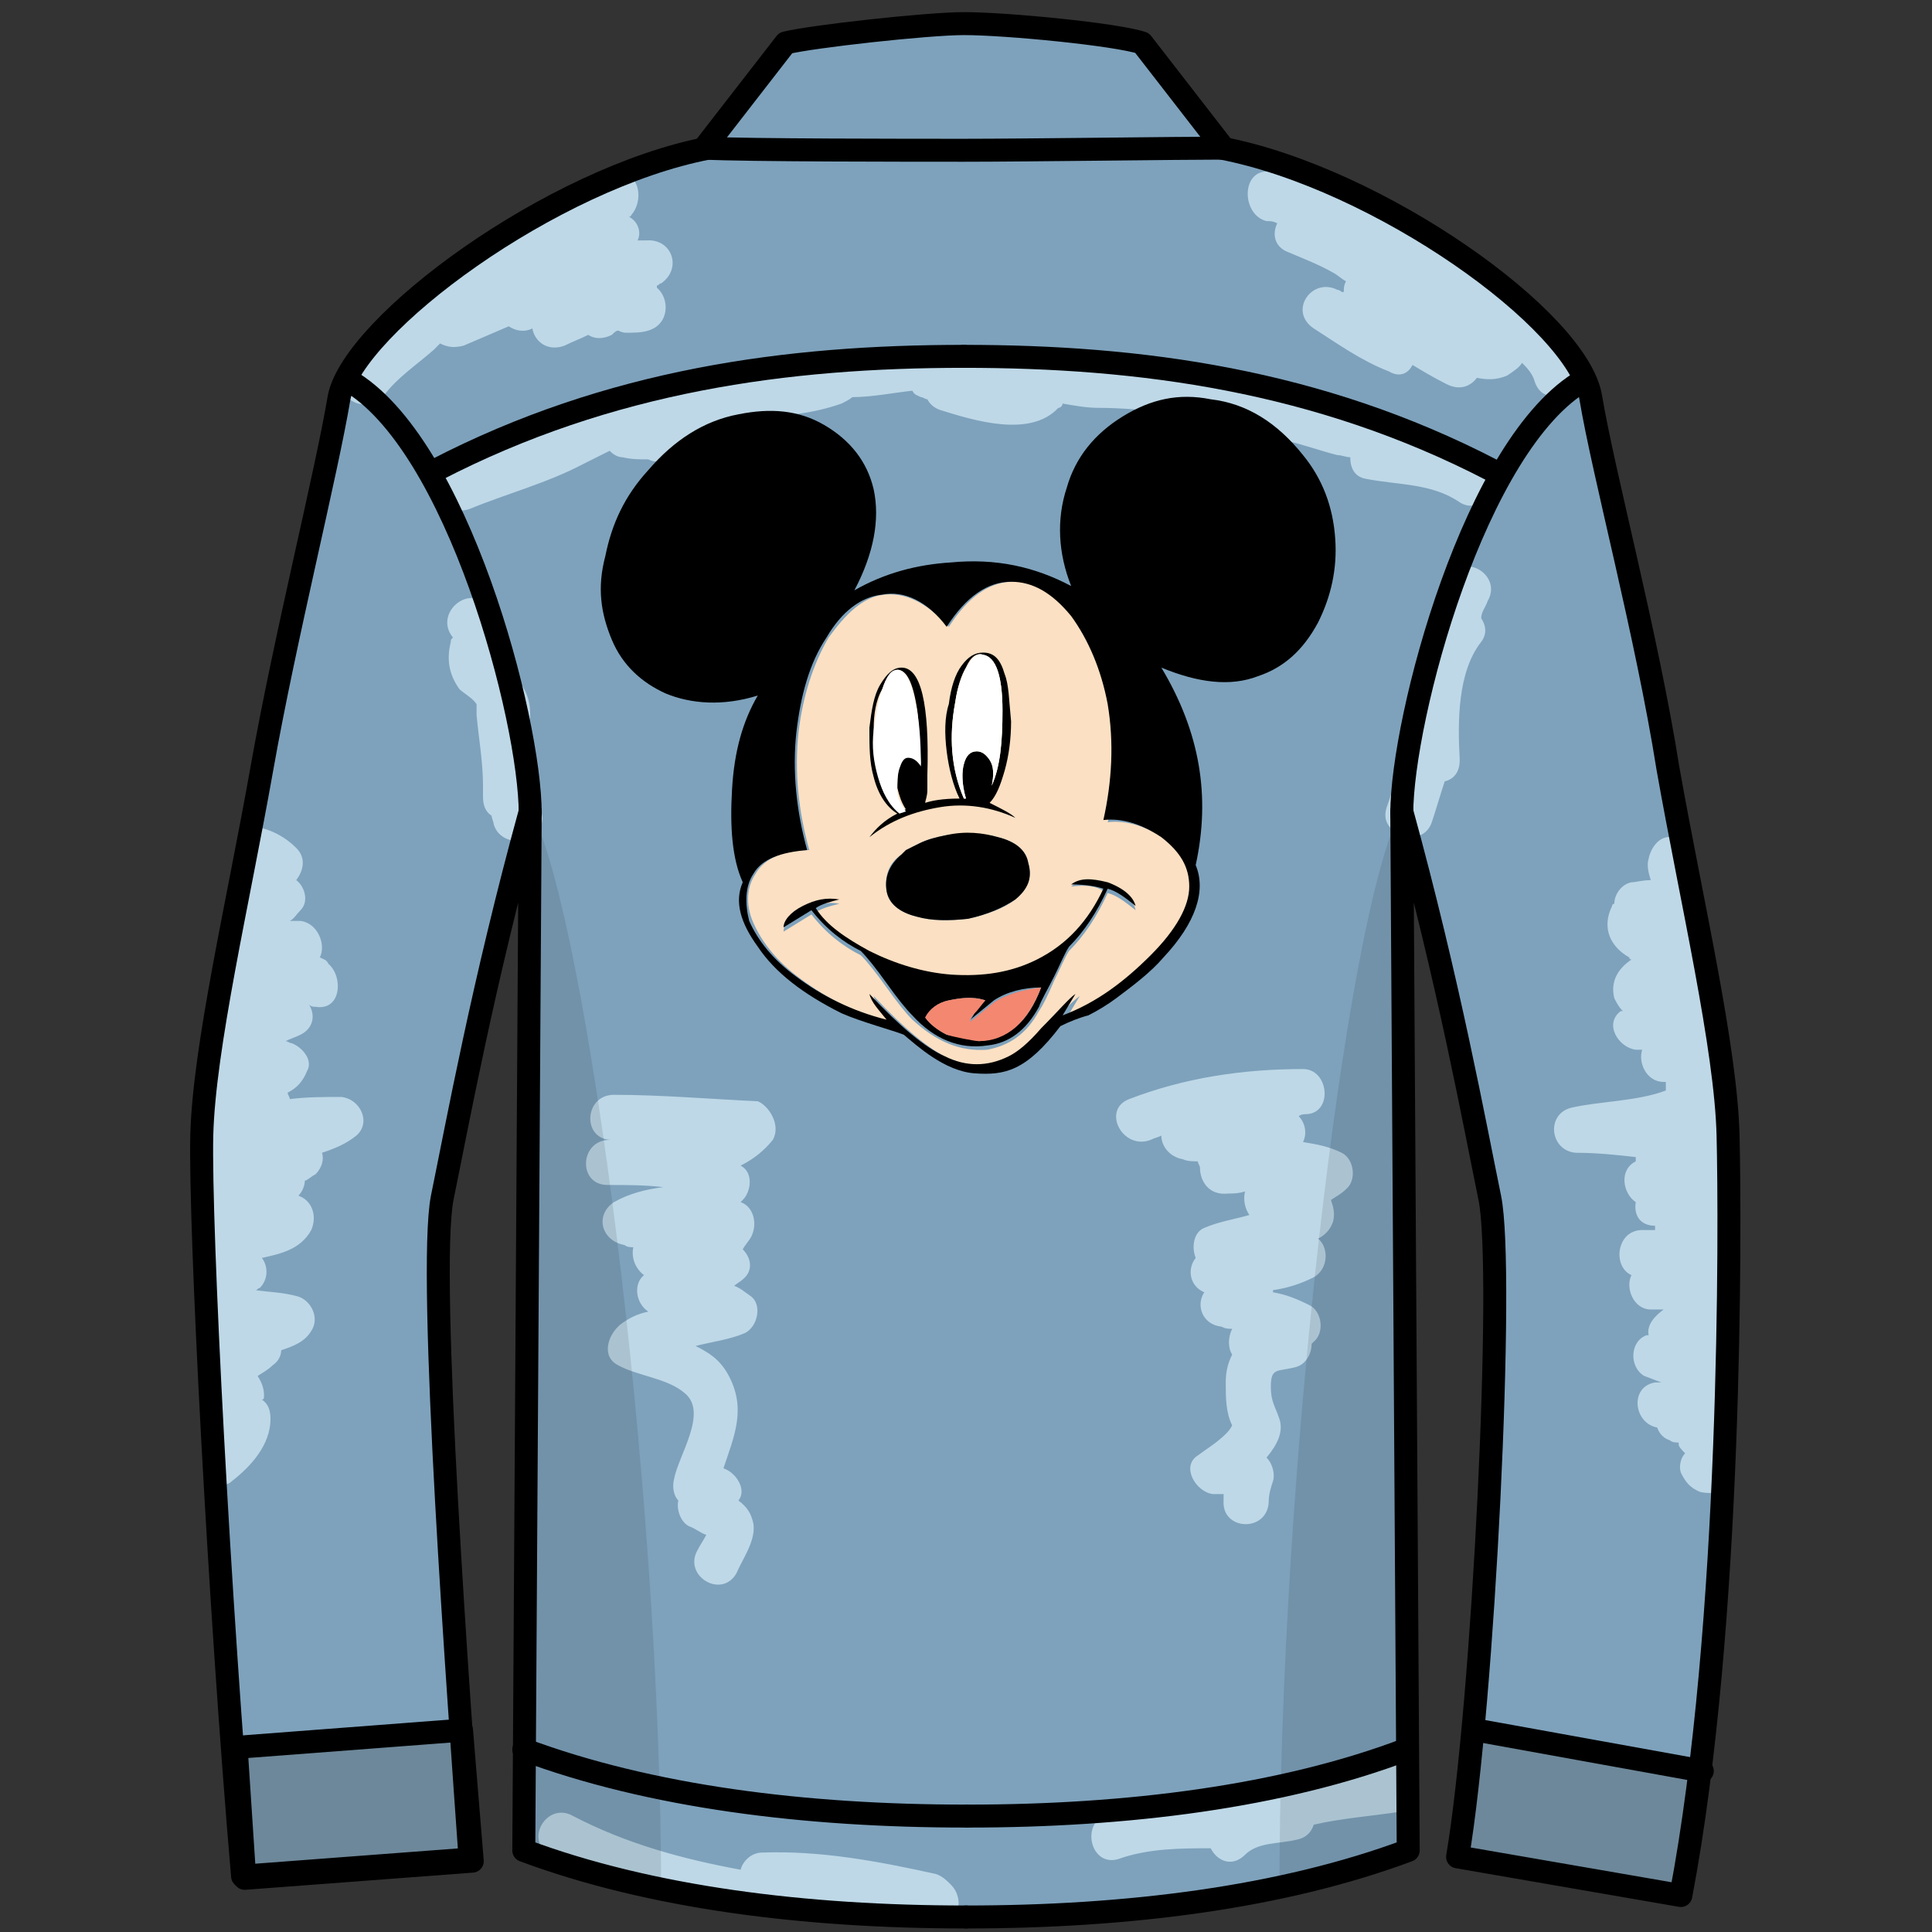 <?xml version="1.0" encoding="utf-8"?>
<!-- Generator: Adobe Illustrator 22.0.1, SVG Export Plug-In . SVG Version: 6.00 Build 0)  -->
<svg version="1.1" id="Layer_1" xmlns="http://www.w3.org/2000/svg" xmlns:xlink="http://www.w3.org/1999/xlink" x="0px" y="0px"
	 viewBox="0 0 90 90" style="enable-background:new 0 0 90 90;" xml:space="preserve">
<rect x="0" y="0" width="90" height="90" fill="#333333" stroke="none"/>
<style type="text/css">
	.st0{fill:#BED8E7;}
	.st1{fill:#7EA2BC;}
	.st2{opacity:0.1;}
	.st3{fill:#6D889A;}
	.st4{fill:none;stroke:#000000;stroke-width:1.07;stroke-linecap:round;stroke-linejoin:round;stroke-miterlimit:10;}
	.st5{fill:#FCE0C3;}
	.st6{fill:#FFFFFF;}
	.st7{fill:#F48770;}
	.st8{fill:#93B6BE;}
	.st9{fill:#EFEFEF;}
	.st10{fill:none;stroke:#000000;stroke-width:1.055;stroke-linecap:round;stroke-linejoin:round;stroke-miterlimit:10;}
	.st11{fill:#7EC360;}
	.st12{fill:#F16D76;}
	.st13{fill:#84A2AF;}
	.st14{fill:#4F788C;}
	.st15{fill:#D8D8D7;}
	.st16{fill:#F2F2F2;}
	.st17{fill:none;stroke:#000000;stroke-width:1.053;stroke-linecap:round;stroke-linejoin:round;stroke-miterlimit:10;}
	.st18{fill:#567284;}
	.st19{fill:#EDECED;}
</style>
<g>
	<g>
		<path class="st0" d="M31.3,7.5C24,9,16.5,15.1,15.9,18.7c-0.6,3.5-2.6,11-3.6,17.3S9.6,49,9.5,53.1c-0.1,4.1,0.7,21.7,1.9,34.5
			l10.6-0.8c-0.6-7.2-2.1-27.4-1.3-30.8c0.7-3.4,2-10.1,4.1-18l-0.3,48.4c5.9,2.2,12.3,3.1,19.7,3.1H46c7.5,0,13.7-0.9,19.5-3.1
			l-0.3-48.4c2.2,8,3.4,14.6,4.1,18S69,79.6,67.8,86.6l10.4,1.8c2.4-12.6,2.3-31.3,2.2-35.4s-1.7-10.9-2.8-17.1
			c-1-6.3-3-13.7-3.6-17.3S66.1,8.8,58.8,7.3l-2.5-1l-3.5-4.5l-8.5-0.9l-7.7,1l-3.5,4.6L31.3,7.5z"/>
		<path class="st1" d="M18.9,14.5c0.3-0.3,0.7-0.6,1-0.9c0-0.1-0.1-0.1-0.1-0.2c-0.8,0.7-1.6,1.5-2.2,2.2
			C18,15.2,18.4,14.8,18.9,14.5z"/>
		<path class="st1" d="M79.2,69.5c-0.5-0.2-0.7-0.5-0.9-0.9c-0.1-0.3,0-0.7,0.2-0.9c-0.1-0.1-0.3-0.3-0.3-0.4c0,0,0,0,0-0.1
			c-0.1,0-0.3,0-0.4-0.1c-0.3-0.1-0.5-0.3-0.6-0.6c-1.1-0.2-1.3-1.9-0.1-2.1c0.1,0,0.2,0,0.3,0c-0.3-0.1-0.5-0.2-0.8-0.3
			c-0.7-0.4-0.7-1.6,0.1-1.9c0,0,0,0,0.1,0c-0.1-0.5,0.3-0.9,0.7-1.2c0,0,0,0,0,0c-0.2,0-0.4,0-0.6,0c-0.8,0-1.2-1-0.9-1.6
			c-0.9-0.4-0.7-2.1,0.5-2.1c0.2,0,0.4,0,0.6,0c0-0.1,0-0.2,0-0.2c-0.7,0-1-0.5-0.9-1.1c-0.6-0.4-0.8-1.5,0-1.9c0-0.1,0-0.2,0-0.2
			c-0.9-0.1-1.8-0.2-2.8-0.2c-1.2-0.1-1.4-1.8-0.2-2.1c1.3-0.3,3.1-0.3,4.4-0.8c0-0.1,0-0.3,0-0.4c0,0-0.1,0-0.1,0
			c-0.8,0-1.2-0.9-1-1.5c-0.1,0-0.2,0-0.3,0c-0.8-0.1-1.5-1.2-0.7-1.8c0,0,0,0,0.1,0c-0.2-0.2-0.3-0.4-0.4-0.6
			c-0.2-0.8,0.2-1.4,0.8-1.8c0,0-0.1,0-0.1-0.1c-0.9-0.5-1.3-1.4-0.8-2.4c0-0.1,0.1-0.1,0.1-0.1c0-0.4,0.3-0.9,0.8-1
			c0.2,0,0.5-0.1,0.9-0.1c-0.1-0.3-0.2-0.7-0.1-1c0.1-0.5,0.5-1.1,1.1-1c-0.2-1-0.3-1.9-0.5-2.9c-1-6.3-3-13.7-3.6-17.3
			c-0.1-0.4-0.2-0.8-0.4-1.2c-0.3,0.8-1.5,1.3-1.9,0.2c-0.1-0.4-0.4-0.7-0.6-0.9c-0.1,0.2-0.4,0.4-0.7,0.6c-0.5,0.2-0.9,0.2-1.4,0.1
			c-0.3,0.4-0.8,0.6-1.4,0.3c-0.6-0.3-1.1-0.6-1.6-0.9c-0.2,0.4-0.6,0.6-1.1,0.3c-1.3-0.5-2.4-1.3-3.5-2c-1.2-0.8-0.1-2.4,1.1-1.8
			c0.1,0,0.2,0.1,0.2,0.1c0,0,0,0,0.1,0c0-0.2,0-0.3,0.1-0.5c-0.2-0.1-0.4-0.3-0.6-0.4c-0.7-0.4-1.5-0.7-2.2-1
			c-0.6-0.3-0.6-0.9-0.4-1.3c-0.2-0.1-0.3-0.1-0.5-0.1C57.8,10,57.8,7.8,59.2,8c0.2,0,0.5,0.1,0.7,0.1c0-0.2,0.1-0.3,0.2-0.4
			c-0.4-0.1-0.9-0.2-1.3-0.3l-2.5-1l-3.5-4.5l-8.5-0.9l-7.7,1l-3.5,4.6l-1.8,1c-0.7,0.1-1.4,0.3-2.1,0.5c0.6,0.3,0.7,1.2,0.3,1.8
			c-0.1,0.1-0.1,0.2-0.2,0.2c0.4,0.2,0.6,0.7,0.4,1.1c0.1,0,0.3,0,0.4,0c1.2-0.1,1.7,1.3,0.7,2c-0.1,0-0.1,0.1-0.2,0.1
			c0,0,0,0,0,0.1c0.6,0.5,0.6,1.7-0.4,2c-0.3,0.1-0.7,0.1-1,0.1c-0.1,0-0.2,0-0.4-0.1c-0.1,0-0.2,0.1-0.3,0.2
			c-0.4,0.2-0.8,0.2-1.1,0c-0.4,0.2-0.7,0.3-1.1,0.5c-0.8,0.3-1.4-0.2-1.5-0.8c0,0,0,0,0,0c-0.4,0.2-0.8,0.1-1.1-0.1
			c-0.7,0.3-1.4,0.6-2.1,0.9c-0.4,0.1-0.7,0.1-1.1-0.1c-0.1,0.1-0.2,0.2-0.3,0.3c-0.8,0.7-1.7,1.3-2.3,2.1c-0.6,0.7-1.5,0.5-1.9-0.1
			c-0.1,0.2-0.1,0.5-0.2,0.7c-0.6,3.5-2.6,11-3.6,17.3c-0.1,0.7-0.2,1.5-0.4,2.2c0.8,0.1,1.5,0.5,2,1c0.5,0.5,0.3,1.1,0,1.5
			c0.4,0.3,0.6,1,0.2,1.4c-0.2,0.2-0.3,0.4-0.5,0.5c0.2,0,0.3,0,0.5,0c0.8,0.1,1.2,1.1,0.9,1.7c0.2,0.1,0.3,0.1,0.4,0.3
			c0.7,0.6,0.6,2.2-0.6,2c-0.1,0-0.2,0-0.3-0.1c0.3,0.5,0.2,1.1-0.4,1.4c-0.2,0.1-0.5,0.2-0.7,0.3c0.1,0,0.2,0.1,0.3,0.1
			c0.5,0.2,1,0.8,0.7,1.3c-0.2,0.5-0.5,0.8-0.9,1c0,0.1,0.1,0.2,0.1,0.3c0.8-0.1,1.6-0.1,2.4-0.1c0.9,0.1,1.4,1.2,0.7,1.8
			c-0.5,0.4-1,0.6-1.6,0.8c0.1,0.3,0,0.7-0.3,1c-0.2,0.1-0.4,0.3-0.5,0.3c0,0.2-0.1,0.5-0.3,0.7c0.6,0.2,0.9,0.9,0.6,1.6
			c-0.5,0.9-1.4,1.1-2.3,1.3c0.3,0.4,0.3,1-0.1,1.4c-0.1,0-0.1,0.1-0.2,0.1c0.7,0.1,1.3,0.1,2,0.3c0.6,0.2,1,1,0.6,1.6
			c-0.3,0.5-0.8,0.7-1.4,0.9c0,0.2-0.1,0.5-0.4,0.7c-0.2,0.2-0.4,0.3-0.7,0.5c0.2,0.3,0.3,0.6,0.3,0.9c0,0.1,0,0.2-0.1,0.2
			c0.3,0.2,0.4,0.5,0.4,0.9c0,1.2-0.9,2.2-1.8,2.9c-0.2,0.2-0.5,0.2-0.8,0.1c0.3,6.1,0.8,13,1.3,18.8l10.6-0.8
			c-0.6-7.2-2.1-27.4-1.3-30.8c0.7-3.3,1.9-9.6,3.9-17.2c-0.5,0.2-1.3,0-1.5-0.7c0-0.1-0.1-0.3-0.1-0.4c-0.3-0.2-0.4-0.5-0.4-0.9
			c0-0.2,0-0.4,0-0.5c0-1.1-0.2-2.2-0.3-3.3c0-0.1,0-0.3,0-0.5c-0.2-0.3-0.6-0.5-0.8-0.7c-0.5-0.7-0.6-1.4-0.4-2.2
			c0-0.1,0-0.1,0.1-0.2c0,0,0,0,0,0c-0.9-1.1,0.7-2.5,1.6-1.5c0.4,0.5,0.7,1.1,0.8,1.8c0,0.3,0,0.6-0.2,0.9c0.2,0.2,0.6,0.5,0.7,0.6
			c0.5,0.6,0.7,1.1,0.7,1.8c0,0.2-0.1,0.4-0.2,0.6c0.1,0.6,0.2,1.2,0.2,1.8c0,0.1,0,0.1,0.1,0.2c0.1,0.7,0.2,1.3,0.4,1.9
			c0.2,0.5-0.1,0.9-0.4,1.1l-0.3,47.6c1.3,0.5,2.7,0.9,4.1,1.3c-1-0.4-2.1-0.8-3-1.4c-1.2-0.7-0.1-2.5,1.1-1.8
			c2.5,1.3,5.1,2,7.8,2.5c0.1-0.4,0.5-0.8,1-0.8c2.7-0.1,5.4,0.4,8.1,1c0.3,0.1,0.5,0.3,0.7,0.5c0.4,0.4,0.5,1.1,0.1,1.5
			c-0.1,0.1-0.2,0.2-0.3,0.3c0.1,0,0.2,0,0.3,0H46c7.5,0,13.7-0.9,19.5-3.1l0-2.2c-0.1,0.1-0.2,0.1-0.3,0.1c-1.3,0.2-2.7,0.3-4,0.6
			c-0.1,0.3-0.3,0.6-0.8,0.7c-0.8,0.2-1.8,0.1-2.4,0.7c-0.6,0.6-1.3,0.3-1.6-0.3c-1.4,0-2.9,0-4.3,0.5c-1.3,0.4-1.8-1.7-0.5-2.1
			c1.9-0.6,4.1-0.6,6.1-0.5c0.1,0,0.2,0,0.2,0c0.2-0.1,0.4-0.1,0.6-0.1c0.1-0.1,0.2-0.2,0.3-0.3c1.7-1,3.9-1,5.8-1.4
			c0.3-0.1,0.6,0,0.8,0.2l-0.3-43.6c-0.4-0.2-0.7-0.6-0.5-1.2c0.4-1.1,0.6-2.2,1.1-3.2c0-0.1,0.1-0.1,0.1-0.2c0-1.6,0.2-3.4,1-4.8
			c0-0.9,0.3-1.7,0.7-2.5c0.7-1.2,2.5-0.1,1.8,1.1c-0.1,0.3-0.3,0.5-0.3,0.8c0.2,0.3,0.3,0.7,0,1.1c-1.1,1.4-1.1,3.7-1,5.5
			c0,0.6-0.3,0.9-0.7,1c-0.2,0.6-0.4,1.3-0.6,1.9c-0.2,0.6-0.8,0.8-1.3,0.7c2,7.6,3.2,13.9,3.9,17.2c0.7,3.4-0.3,23.6-1.5,30.7
			l10.4,1.8c1.1-5.8,1.7-12.8,1.9-19.1C79.9,69.5,79.6,69.6,79.2,69.5z M36,53.1c-0.4,0.5-0.9,0.9-1.5,1.2c0.6,0.3,0.5,1.2,0.1,1.6
			c0,0-0.1,0.1-0.1,0.1c0.6,0.2,0.8,1,0.5,1.6c-0.1,0.2-0.3,0.4-0.4,0.6c0.4,0.4,0.5,1,0,1.4c-0.1,0.1-0.3,0.2-0.4,0.3
			c0.3,0.1,0.5,0.3,0.8,0.5c0.5,0.4,0.3,1.4-0.3,1.7c-0.7,0.3-1.5,0.4-2.3,0.6c0.6,0.3,1.1,0.6,1.5,1.3c0.9,1.6,0.3,2.9-0.2,4.4
			c0.6,0.2,1.1,1,0.7,1.5c0.4,0.3,0.6,0.6,0.7,1.1c0.1,0.8-0.5,1.6-0.8,2.3c-0.7,1.2-2.5,0.1-1.8-1.1c0.1-0.2,0.3-0.5,0.4-0.7
			c0,0,0,0,0,0c-0.3-0.1-0.5-0.3-0.8-0.4c-0.4-0.2-0.6-0.8-0.5-1.2c-0.2-0.2-0.3-0.6-0.2-1c0.2-1.1,1.6-3.1,0.5-4
			c-0.8-0.7-2.2-0.8-3.1-1.3c-0.8-0.4-0.5-1.4,0.1-1.9c0.4-0.3,0.8-0.5,1.3-0.6c-0.6-0.4-0.7-1.3-0.2-1.7c-0.4-0.3-0.6-0.8-0.5-1.3
			c-0.1,0-0.3,0-0.4-0.1c-1.1-0.2-1.4-1.4-0.5-2c0.7-0.4,1.5-0.6,2.3-0.7c-0.9-0.1-1.7-0.1-2.6-0.1c-1.4,0-1.3-2.1,0.1-2.1
			c0,0,0.1,0,0.1,0c-1.4,0-1.3-2.1,0.1-2.1c2.2,0,4.5,0.2,6.7,0.3C35.8,51.5,36.4,52.4,36,53.1z M62.7,55.4
			c-0.2,0.2-0.4,0.3-0.7,0.5c0.1,0.3,0.2,0.6,0.1,1c-0.1,0.3-0.3,0.6-0.7,0.8c0.5,0.4,0.5,1.4-0.2,1.8c-0.6,0.3-1.2,0.5-1.9,0.6
			c0,0,0,0,0,0.1c0.6,0.1,1.1,0.3,1.7,0.6c0.6,0.3,0.7,1.3,0.2,1.7c0,0-0.1,0.1-0.1,0.1c0,0.5-0.3,1-0.8,1.1c-0.8,0.2-1.1,0-1.1,0.9
			c0,0.7,0.2,0.9,0.4,1.5c0.2,0.6-0.1,1.2-0.6,1.8c0.3,0.3,0.4,0.8,0.3,1.1c-0.1,0.3-0.2,0.6-0.2,1c-0.1,1.4-2.2,1.3-2.1-0.1
			c0-0.1,0-0.2,0-0.3c-0.2,0-0.3,0-0.5,0c-0.8-0.1-1.5-1.3-0.7-1.8c0.4-0.3,0.9-0.6,1.3-1c0.1-0.1,0.2-0.2,0.3-0.4
			c-0.3-0.6-0.3-1.3-0.3-2c0-0.5,0.1-0.9,0.3-1.3c-0.2-0.3-0.2-0.8,0-1.2c-0.2,0-0.3,0-0.5-0.1c-0.9-0.1-1.2-1-0.8-1.6
			c-0.7-0.3-0.8-1.1-0.4-1.6c-0.2-0.5-0.1-1.2,0.4-1.4c0.7-0.3,1.4-0.4,2.1-0.6c-0.2-0.3-0.3-0.7-0.2-1.1c-0.3,0.1-0.6,0.1-0.8,0.1
			c-0.9,0.1-1.3-0.6-1.3-1.2c0-0.1-0.1-0.2-0.1-0.3c-0.2,0-0.5,0-0.7-0.1c-0.6-0.1-1-0.6-1-1.1c-0.2,0.1-0.3,0.1-0.5,0.2
			c-1.3,0.5-2.3-1.4-1-1.9c2.6-1,5.3-1.4,8.1-1.4c1.2,0,1.4,2,0.2,2.1c-0.1,0-0.3,0-0.4,0.1c0.3,0.3,0.4,0.8,0.2,1.2
			c0.6,0.1,1.2,0.2,1.8,0.5C63.1,54,63.2,55,62.7,55.4z M68,23.4c-1.3-0.9-2.9-0.8-4.4-1.1c-0.5-0.1-0.7-0.5-0.7-1
			c-0.2,0-0.4-0.1-0.6-0.1c-0.8-0.2-1.6-0.5-2.5-0.7c-1.6-0.4-3.3-0.2-4.9-0.8c-0.3-0.1-0.5-0.3-0.6-0.5c-1-0.1-2.1-0.2-3.1-0.2
			c-0.6,0-1.1-0.1-1.7-0.2c0,0.1-0.1,0.2-0.2,0.2c-1.3,1.4-3.9,0.6-5.5,0.1c-0.3-0.1-0.5-0.3-0.6-0.5c-0.1,0-0.2-0.1-0.3-0.1
			c-0.2-0.1-0.3-0.1-0.4-0.3c-0.9,0.1-1.9,0.3-2.8,0.3c-0.1,0.1-0.3,0.2-0.5,0.3c-1.4,0.5-2.9,0.6-4.3,0.7c0.3,0.5,0,1.4-0.7,1.7
			c-1.1,0.4-2.3,0.4-3.5,0.3c-0.2,0-0.3,0-0.5-0.1c-0.4,0-0.8,0-1.2-0.1c-0.2,0-0.4-0.1-0.6-0.3c-0.4,0.2-0.8,0.4-1.2,0.6
			c-1.7,0.9-3.6,1.4-5.3,2.1c-1.3,0.5-2.3-1.4-1-1.9c2-0.8,4-1.5,5.9-2.5c1.7-0.9,3.4-1.4,5.3-1.4c0.2-0.3,0.5-0.5,0.9-0.5
			c1.7-0.1,3.5-0.1,5.2-0.6c0.2-0.3,0.5-0.5,0.9-0.5c1.8,0,6.2,0,6.2,0.4c0,0,0.1,0,0.1,0c0.1-0.1,0.3-0.2,0.5-0.2
			c1.7-0.3,3.4,0,5.1,0.1c1.8,0.1,3.7,0.2,5.5,0.6c0.3,0.1,0.6,0.3,0.7,0.6c1.1,0.1,2.3,0.1,3.4,0.5c1.6,0.6,3.3,0.8,4.8,1.4
			c0.4,0.1,0.6,0.4,0.7,0.7c1,0.2,2,0.4,2.9,1C70.2,22.3,69.1,24.1,68,23.4z"/>
		<path class="st1" d="M42.2,88.9c-0.1,0-0.1,0-0.2,0c-0.1,0.2-0.1,0.3-0.3,0.4c0.4,0,0.8,0,1.3,0c0,0,0,0,0,0
			C42.7,89.3,42.4,89.1,42.2,88.9z"/>
		<path class="st2" d="M24.8,37.9c2.5,4.9,6,31,6,50.5c-2.9-1.3-6.3-2.2-6.3-2.2L24.8,37.9z"/>
		<path class="st2" d="M65.2,37.9c-2.5,4.9-5.6,30.7-5.6,50.3c2.9-1.3,5.9-1.9,5.9-1.9L65.2,37.9z"/>
		<polygon class="st3" points="11,81.4 21.5,80.6 22,86.7 11.4,87.5 		"/>
		<polygon class="st3" points="79.1,82.4 68.7,80.6 67.7,86.6 78.1,88.5 		"/>
		<path class="st4" d="M24.4,81.5c5.9,2.2,13.1,3.1,20.6,3.1"/>
		<path class="st4" d="M65.5,81.5c-5.8,2.2-13,3.1-20.4,3.1"/>
		<path class="st4" d="M45,89.3c-7.5,0-14.7-0.9-20.6-3.1l0.3-48.4c-2.2,8-3.4,14.6-4.1,18c-0.7,3.6,0.8,23.7,1.3,30.8l-10.6,0.8
			c-1.1-12.8-2-30.4-1.9-34.5s1.7-10.9,2.8-17.1s3-13.7,3.6-17.3C16.5,15.1,25.7,8.3,33,6.9"/>
		<path class="st4" d="M45,89.3c7.5,0,14.7-0.9,20.6-3.1l-0.3-48.4c2.2,8,3.4,14.6,4.1,18s-0.3,23.6-1.5,30.7l10.4,1.8
			c2.4-12.6,2.3-31.3,2.2-35.4s-1.7-10.9-2.8-17.1c-1-6.3-3-13.7-3.6-17.3S64.2,8.3,56.9,6.9"/>
		<line class="st4" x1="68.8" y1="80.6" x2="79.3" y2="82.5"/>
		<polygon class="st4" points="11,81.4 21.5,80.6 22,86.7 11.4,87.5 		"/>
		<path class="st4" d="M57,6.9C55,6.9,47.8,7,44.9,7c-2.5,0-10.2,0-12.1-0.1l3.8-4.9c1.2-0.3,6.6-0.9,8.3-0.9c2,0,7.1,0.5,8.3,0.9
			L57,6.9z"/>
		<path class="st4" d="M65.3,37.9c0-4.4,3.4-17.3,8.5-20.2"/>
		<path class="st4" d="M24.7,37.9c0-4.4-3.4-17.3-8.5-20.2"/>
		<path class="st4" d="M69.5,21.9c-8.1-4.2-16.4-5.3-24.6-5.3"/>
		<path class="st4" d="M20.3,21.9c8.1-4.2,16.4-5.3,24.6-5.3"/>
	</g>
	<g>
		<g>
			<g>
				<g>
					<path class="st5" d="M50,28.7c-0.8-1.1-1.8-1.7-2.8-1.6c-1.1,0-2.1,0.7-3,2.1c-1-1.1-2-1.6-3-1.5c-1,0.1-1.8,0.9-2.6,2
						c-0.7,1.2-1.2,2.7-1.4,4.4c-0.2,1.9,0,3.7,0.5,5.5c-1.2,0-2.1,0.4-2.5,1.1c-0.4,0.6-0.5,1.4-0.1,2.3c0.4,0.9,1.1,1.8,2.2,2.6
						c1.2,0.9,2.6,1.6,4.2,2c-0.4-0.4-0.7-0.8-0.8-1.2c1.4,1.5,2.6,2.5,3.5,2.9c0.9,0.4,1.9,0.4,3,0c0.4-0.2,0.9-0.6,1.5-1.3
						c0.7-0.8,1.3-1.4,1.6-1.6l-0.6,1c1.5-0.7,2.9-1.6,4.1-2.8c1.2-1.2,1.8-2.3,1.8-3.2c0-0.8-0.4-1.6-1.3-2.3
						c-0.9-0.6-1.8-0.9-2.7-0.8c0.5-1.8,0.6-3.6,0.2-5.4C51.3,31.1,50.8,29.8,50,28.7z M47.9,40.2c0.2,0.6,0,1.2-0.6,1.7
						c-0.5,0.4-1.3,0.7-2.2,0.9c-0.9,0.1-1.7,0.1-2.4-0.1c-0.8-0.2-1.3-0.6-1.4-1.2c-0.1-0.7,0.1-1.3,0.7-1.7l0.2-0.2l0.6-0.3
						c0.4-0.2,0.8-0.3,1.3-0.4c0.9-0.1,1.7-0.1,2.4,0.1C47.3,39.2,47.8,39.6,47.9,40.2z M51.4,41.5c-0.3-0.2-0.8-0.3-1.5-0.2
						c0.3-0.3,0.9-0.3,1.7,0c0.8,0.3,1.2,0.6,1.3,1.1c-0.5-0.4-0.9-0.7-1.3-0.8c-0.5,1.1-1.1,2-1.8,2.7c-0.2,0.3-0.4,0.8-0.7,1.4
						c-0.3,0.7-0.5,1.1-0.7,1.4c-0.6,1.1-1.4,1.6-2.4,1.8c-1.3,0.1-2.4-0.4-3.5-1.4c-0.3-0.3-0.7-0.8-1.2-1.5
						c-0.5-0.7-0.9-1.2-1.2-1.5c-0.8-0.4-1.6-1-2.3-1.9l-1.3,0.8c0-0.4,0.4-0.7,0.9-1c0.6-0.3,1.2-0.4,1.7-0.3
						c-0.4,0.1-0.8,0.2-1.1,0.4c0.5,0.8,1.4,1.4,2.5,2c1.2,0.6,2.5,1,3.8,1.1c1.5,0.1,2.8-0.1,4-0.7C49.7,44.1,50.7,43,51.4,41.5z"
						/>
					<path d="M47.3,41.9c0.6-0.5,0.8-1,0.6-1.7c-0.1-0.6-0.6-1-1.4-1.2c-0.7-0.2-1.5-0.3-2.4-0.1c-0.5,0.1-0.9,0.2-1.3,0.4l-0.6,0.3
						l-0.2,0.2c-0.6,0.5-0.8,1.1-0.7,1.7c0.1,0.6,0.6,1,1.4,1.2c0.7,0.2,1.5,0.2,2.4,0.1C46,42.6,46.7,42.3,47.3,41.9z"/>
					<path d="M49.9,41.2c0.7,0,1.2,0.1,1.5,0.2c-0.7,1.5-1.7,2.6-3.1,3.3c-1.2,0.6-2.5,0.8-4,0.7c-1.3-0.1-2.6-0.5-3.8-1.1
						c-1.1-0.6-2-1.2-2.5-2c0.3-0.2,0.7-0.3,1.1-0.4c-0.6-0.1-1.1,0-1.7,0.3c-0.6,0.3-0.9,0.7-0.9,1l1.3-0.8
						c0.7,0.9,1.5,1.5,2.3,1.9c0.3,0.3,0.7,0.8,1.2,1.5c0.5,0.7,0.9,1.2,1.2,1.5c1,1.1,2.2,1.6,3.5,1.4c1-0.1,1.8-0.7,2.4-1.8
						c0.1-0.3,0.4-0.8,0.7-1.4c0.3-0.6,0.5-1.1,0.7-1.4c0.7-0.7,1.3-1.6,1.8-2.7c0.4,0.1,0.8,0.4,1.3,0.8c-0.1-0.4-0.5-0.8-1.3-1.1
						C50.8,40.9,50.3,40.9,49.9,41.2z M45.5,47c-0.1,0.2-0.2,0.4-0.3,0.5l1.1-0.9c0.6-0.4,1.4-0.6,2.2-0.6c-0.6,1.6-1.5,2.4-2.9,2.5
						l-1.5-0.3c-0.4-0.2-0.8-0.5-1-0.8c0.2-0.4,0.6-0.7,1.1-0.8c0.5-0.1,1.1-0.2,1.7,0L45.5,47z"/>
				</g>
			</g>
			<g>
				<g>
					<path d="M46.8,31.4c-0.2-0.7-0.5-1-1-1c-0.4,0-0.7,0.2-1,0.6c-0.3,0.4-0.5,1-0.6,1.8C44,33.4,44,34.2,44.1,35
						c0.1,0.8,0.3,1.6,0.6,2.2c-0.8,0-1.3,0.1-1.6,0.2c0-0.1,0.1-0.3,0.1-0.6l0-0.7c0.1-3.3-0.3-5-1.2-5c-0.4,0-0.7,0.3-1,0.8
						c-0.3,0.5-0.4,1.2-0.5,2c0,0.9,0,1.6,0.2,2.3c0.2,0.8,0.6,1.4,1.1,1.7c-0.6,0.3-1,0.7-1.3,1.1c1-0.8,2.1-1.2,3.3-1.4
						c1.2-0.2,2.4,0,3.5,0.5c-0.2-0.2-0.6-0.4-1.2-0.7c0.3-0.3,0.5-0.8,0.7-1.5c0.2-0.7,0.3-1.5,0.3-2.3C47,32.6,47,31.9,46.8,31.4z
						 M45.8,30.5c0.6,0.1,0.9,1,0.9,2.6c0,1.5-0.1,2.6-0.5,3.5c0.1-0.5,0.1-0.9-0.1-1.2c-0.2-0.3-0.4-0.4-0.6-0.4
						c-0.3,0-0.5,0.2-0.6,0.6c-0.1,0.4-0.1,1,0.1,1.6l-0.1,0c-0.6-1.4-0.7-2.9-0.4-4.5c0.1-0.7,0.3-1.3,0.5-1.6
						C45.2,30.6,45.5,30.4,45.8,30.5z M41.1,32.1c0.2-0.6,0.4-0.8,0.7-0.9c0.4,0,0.7,0.5,0.9,1.7c0.1,0.5,0.1,1.4,0.2,2.7
						c-0.2-0.3-0.4-0.4-0.6-0.4c-0.2,0.1-0.3,0.2-0.4,0.5c-0.1,0.3-0.1,0.6-0.1,1c0.1,0.4,0.2,0.7,0.4,1l-0.3,0.1
						c-0.5-0.4-0.8-0.9-1-1.7c-0.2-0.7-0.2-1.4-0.2-2.2C40.7,33.3,40.8,32.6,41.1,32.1z"/>
					<path class="st6" d="M46.7,33.1c0-1.6-0.3-2.5-0.9-2.6c-0.3-0.1-0.5,0.1-0.8,0.6c-0.2,0.4-0.4,0.9-0.5,1.6
						c-0.3,1.6-0.2,3.1,0.4,4.5l0.1,0c-0.2-0.7-0.2-1.3-0.1-1.6c0.1-0.4,0.3-0.6,0.6-0.6c0.2,0,0.4,0.1,0.6,0.4
						c0.2,0.3,0.2,0.7,0.1,1.2C46.6,35.7,46.7,34.5,46.7,33.1z"/>
					<path class="st6" d="M41.8,31.2c-0.3,0-0.5,0.3-0.7,0.9c-0.2,0.5-0.3,1.2-0.4,1.9c-0.1,0.8,0,1.5,0.2,2.2
						c0.2,0.7,0.5,1.3,1,1.7l0.3-0.1c-0.2-0.3-0.4-0.6-0.4-1c0-0.3,0-0.7,0.1-1c0.1-0.3,0.2-0.5,0.4-0.5c0.2,0,0.4,0.1,0.6,0.4
						c0-1.3-0.1-2.2-0.2-2.7C42.5,31.8,42.2,31.2,41.8,31.2z"/>
				</g>
			</g>
		</g>
		<path d="M28.5,29.8c0.5,1.2,1.4,2,2.5,2.5c1.2,0.5,2.7,0.6,4.3,0.1c-0.7,1.2-1.1,2.6-1.2,4.4c-0.1,1.7,0,3.2,0.5,4.3
			c-0.4,0.9-0.1,1.9,0.7,3c0.8,1.2,2.1,2.2,3.9,3.1c0.9,0.4,2.4,0.8,2.9,1c0.6,0.5,1.9,1.7,3.3,1.8c1.4,0.1,2.4-0.1,4-2.2
			c0.4-0.2,0.9-0.4,1.3-0.5c0.4-0.2,0.9-0.5,1.3-0.8c0.8-0.6,1.6-1.2,2.2-1.9c1.5-1.6,2-3.1,1.5-4.3c0.7-3.2,0.2-6.2-1.6-9.2
			c1.7,0.7,3.2,0.9,4.5,0.4c1.2-0.4,2.1-1.2,2.8-2.5c0.6-1.2,0.9-2.5,0.8-3.9c-0.1-1.5-0.6-2.8-1.5-3.9c-1.2-1.5-2.6-2.4-4.3-2.6
			c-1.5-0.3-2.8,0-4.1,0.8c-1.3,0.8-2.2,1.9-2.6,3.3c-0.5,1.5-0.4,3.1,0.2,4.6c-1.7-0.9-3.5-1.3-5.6-1.1c-1.6,0.1-3.1,0.5-4.5,1.3
			c0.9-1.7,1.2-3.3,0.9-4.7c-0.3-1.3-1.1-2.3-2.3-3c-1.2-0.7-2.5-0.8-4-0.5c-1.6,0.3-3,1.2-4.2,2.6c-1.1,1.2-1.7,2.5-2,4
			C27.8,27.4,28,28.6,28.5,29.8z M35.1,40.7c0.4-0.7,1.3-1,2.5-1.1c-0.5-1.8-0.7-3.7-0.5-5.5c0.2-1.7,0.6-3.2,1.4-4.4
			c0.7-1.2,1.6-1.9,2.6-2c1-0.2,2.1,0.3,3,1.5c0.9-1.4,1.9-2.1,3-2.1c1,0,1.9,0.5,2.8,1.6c0.8,1.1,1.4,2.5,1.7,4.1
			c0.3,1.8,0.2,3.6-0.2,5.4c0.9-0.1,1.8,0.2,2.7,0.8c0.9,0.7,1.3,1.4,1.3,2.3c0,0.9-0.6,2-1.8,3.2c-1.2,1.2-2.5,2.2-4.1,2.8l0.6-1
			c-0.3,0.2-0.8,0.8-1.6,1.6c-0.6,0.7-1.1,1.1-1.5,1.3c-1,0.5-2,0.5-3,0c-0.9-0.4-2.1-1.4-3.5-2.9c0.1,0.4,0.4,0.7,0.8,1.2
			c-1.6-0.4-3-1.1-4.2-2c-1.1-0.8-1.8-1.7-2.2-2.6C34.7,42.1,34.7,41.3,35.1,40.7z"/>
		<path class="st7" d="M46.3,46.7l-1.1,0.9c0-0.2,0.1-0.3,0.3-0.5l0.4-0.5c-0.6-0.2-1.2-0.1-1.7,0c-0.5,0.1-0.9,0.4-1.1,0.8
			c0.2,0.3,0.6,0.6,1,0.8c0.3,0.1,1.3,0.3,1.5,0.3c1.3,0,2.3-0.9,2.9-2.5C47.7,46.1,46.9,46.3,46.3,46.7z"/>
	</g>
</g>
</svg>
